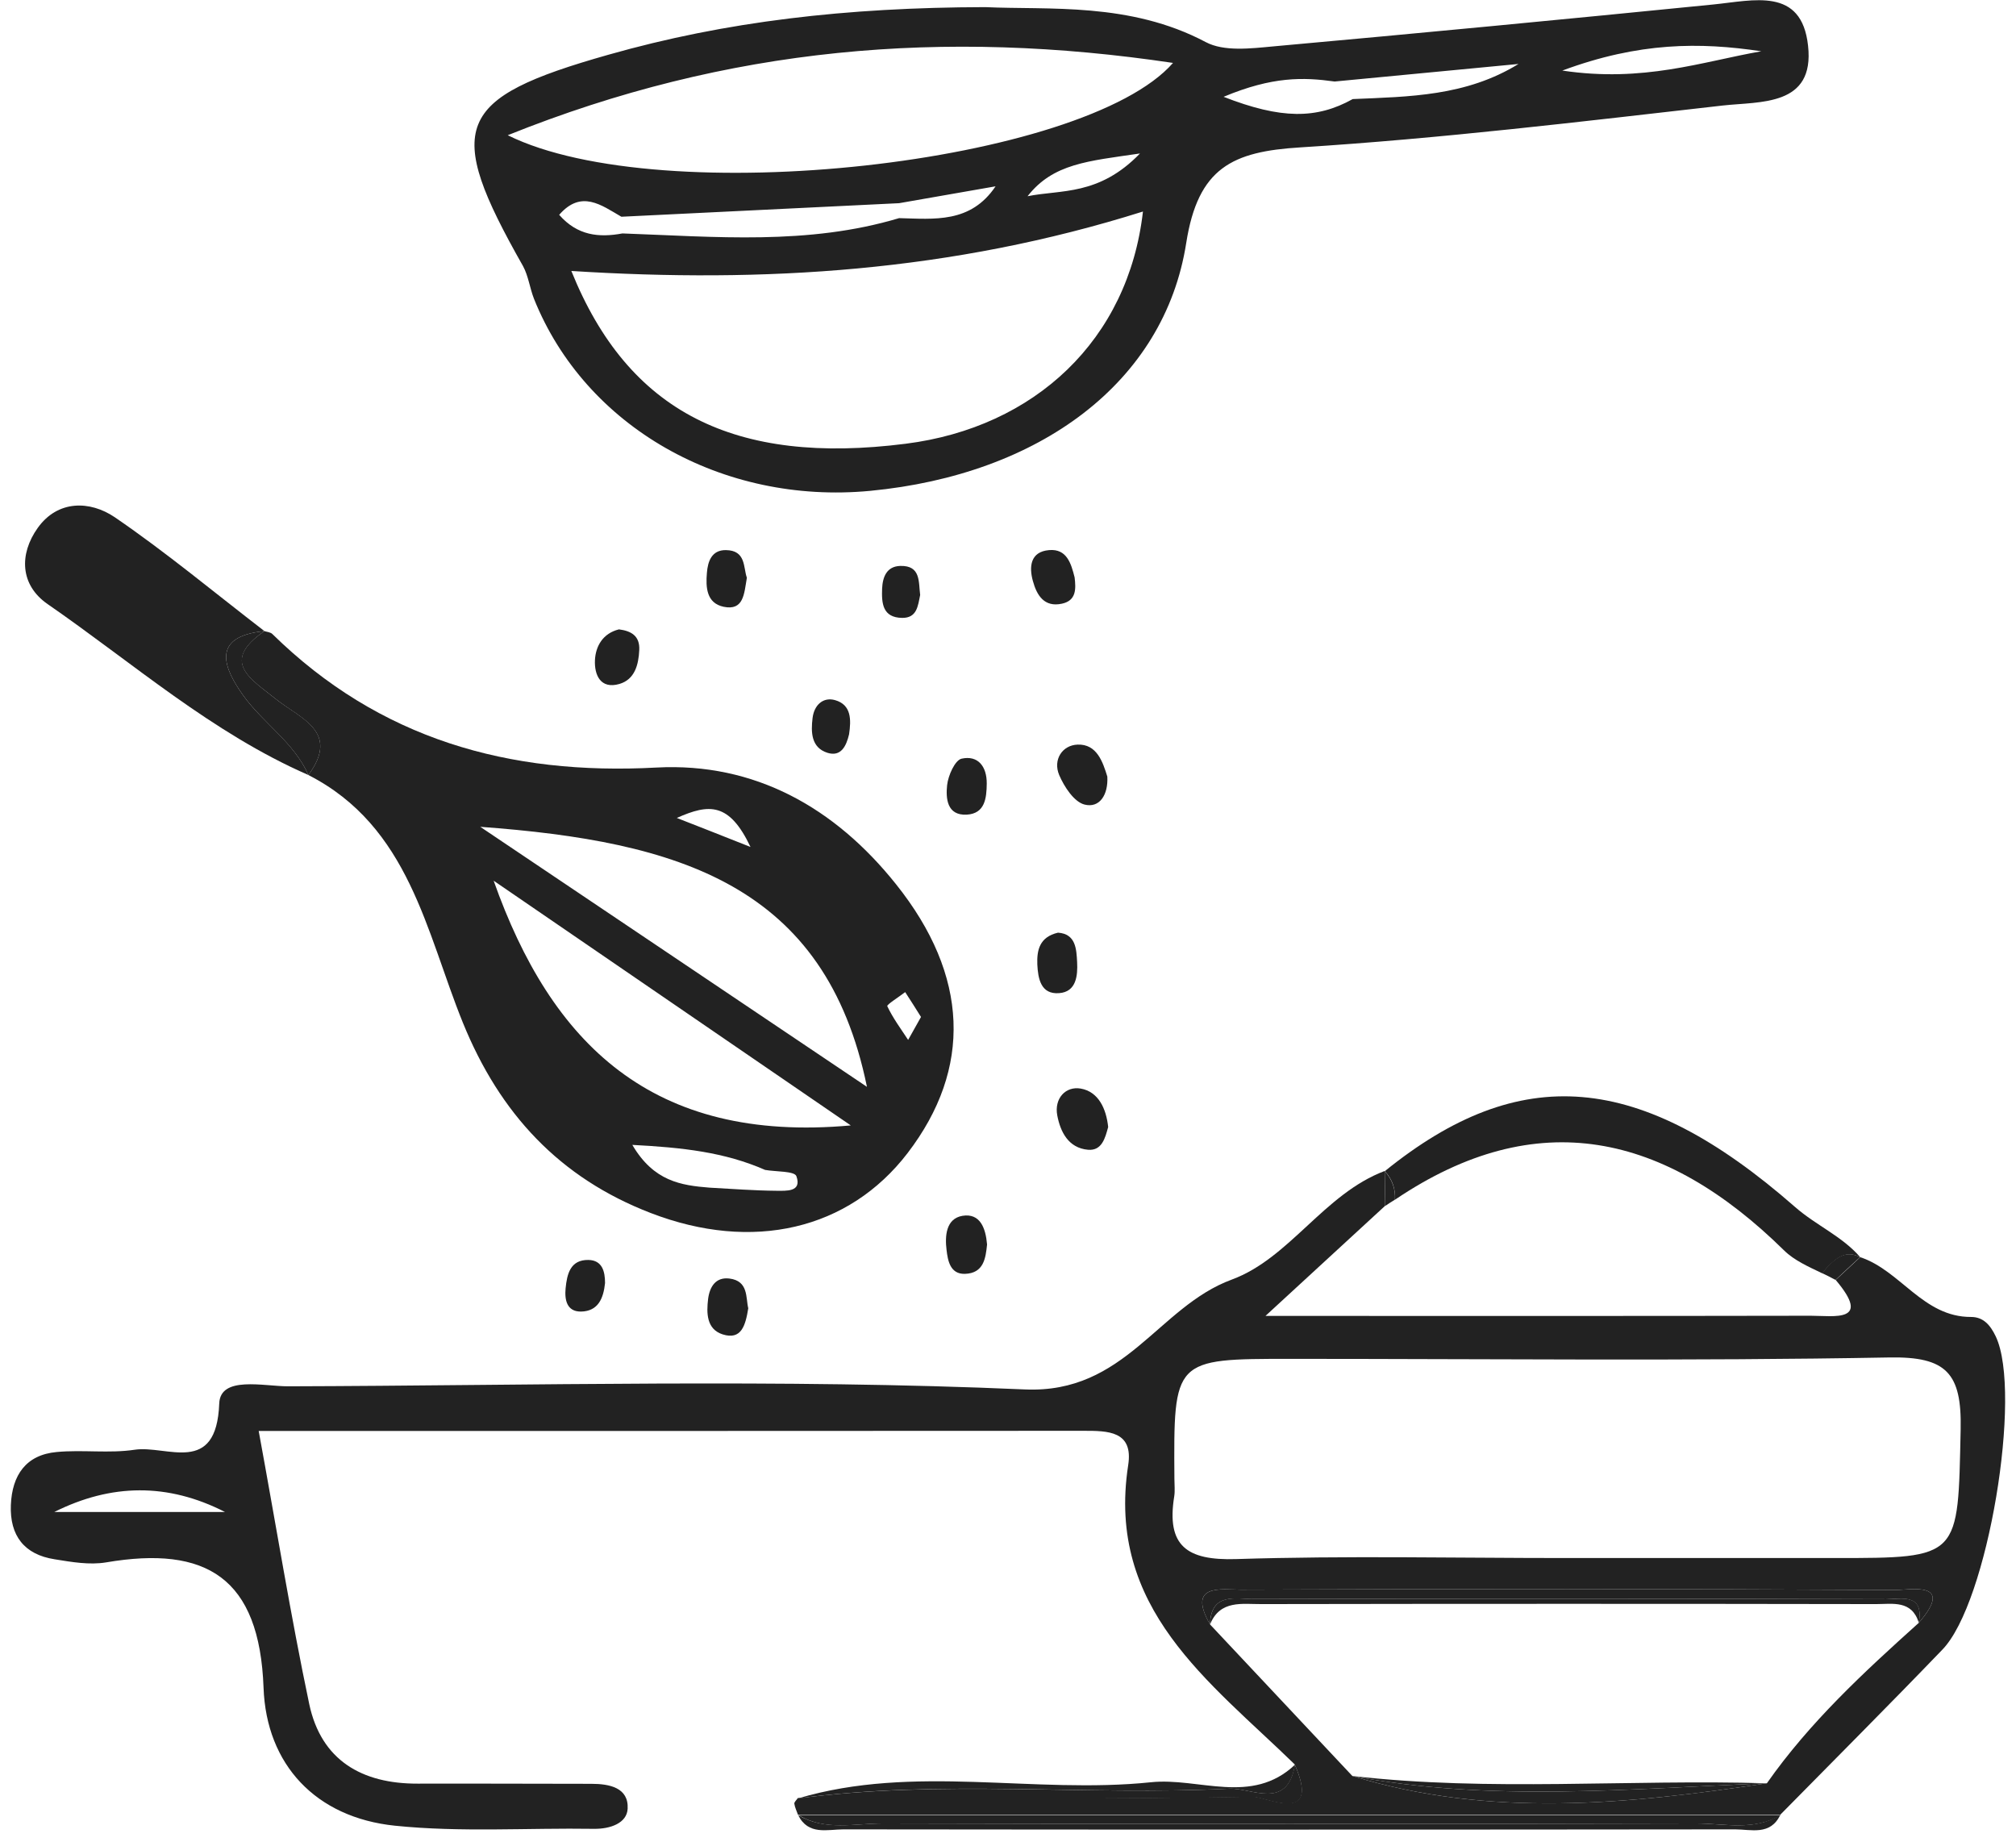 <svg xmlns="http://www.w3.org/2000/svg" width="116" height="106" viewBox="0 0 116 106" fill="none"><g clip-path="url(#clip0_805_92891)"><path d="M114.835 76.89C114.525 76.24 114.125 75.77 113.415 75.77C110.655 75.78 109.365 73.1 107.035 72.33C106.565 72.77 106.095 73.21 105.625 73.64C107.715 76.11 105.545 75.7 104.185 75.7C94.065 75.72 83.955 75.71 72.815 75.71C75.545 73.2 77.625 71.29 79.705 69.37C79.695 68.7 79.685 68.04 79.675 67.37C76.175 68.69 74.215 72.39 70.875 73.62C66.615 75.19 64.755 80.19 58.975 79.94C44.865 79.32 30.715 79.72 16.575 79.76C15.165 79.76 12.675 79.14 12.615 80.75C12.455 84.94 9.605 83.13 7.745 83.41C6.275 83.63 4.755 83.4 3.265 83.54C1.495 83.7 0.695 84.87 0.625 86.59C0.555 88.36 1.405 89.44 3.135 89.71C4.115 89.87 5.155 90.05 6.105 89.89C11.865 88.91 14.935 90.76 15.165 97.11C15.325 101.52 18.165 104.57 22.725 105.04C26.515 105.43 30.365 105.16 34.185 105.22C35.125 105.23 36.075 104.89 36.115 104.06C36.175 102.85 35.075 102.63 34.015 102.63C30.685 102.63 27.365 102.61 24.035 102.62C20.825 102.63 18.485 101.28 17.795 98.05C16.725 92.96 15.895 87.82 14.885 82.33C31.105 82.33 46.725 82.33 62.345 82.32C63.745 82.32 65.225 82.32 64.915 84.3C63.645 92.55 69.585 96.73 74.495 101.51C76.025 105.01 72.835 103.36 72.105 103.37C63.375 103.51 54.635 103.46 45.905 103.45C45.835 103.56 45.695 103.68 45.705 103.77C45.735 103.99 45.845 104.2 45.915 104.41C64.755 104.41 83.595 104.41 102.435 104.41C105.545 101.25 108.675 98.12 111.745 94.93C114.395 92.24 116.375 80.13 114.835 76.89ZM3.125 86.99C6.405 85.35 9.655 85.31 12.945 86.99C9.675 86.99 6.405 86.99 3.125 86.99ZM110.405 93.37C107.245 96.21 104.125 99.09 101.665 102.6C93.695 103.8 85.725 104.61 77.815 102.18C75.085 99.27 72.355 96.37 69.625 93.46C68.275 91.09 70.295 91.46 71.395 91.46C83.945 91.41 96.505 91.41 109.055 91.48C109.895 91.48 112.515 90.93 110.405 93.37ZM105.555 89.64C100.395 89.64 95.245 89.64 90.085 89.64C83.765 89.64 77.435 89.5 71.125 89.7C68.285 89.79 67.105 88.94 67.565 86.09C67.615 85.77 67.575 85.43 67.575 85.09C67.525 78.18 67.525 78.18 74.265 78.18C85.745 78.18 97.225 78.31 108.705 78.1C111.995 78.04 112.885 79 112.815 82.24C112.655 89.64 112.835 89.64 105.555 89.64Z" fill="#222222"></path><path d="M30.725 17.19C33.675 24.56 41.565 29.05 50.075 28.24C59.785 27.31 66.995 22.03 68.255 13.98C68.935 9.64 70.925 8.72 74.815 8.48C82.945 7.97 91.035 6.99 99.135 6.07C101.285 5.83 104.425 6.13 104.035 2.63C103.665 -0.77 100.895 0.03 98.565 0.26C90.145 1.1 81.695 1.91 73.255 2.67C71.965 2.79 70.425 2.98 69.375 2.42C65.015 0.11 60.335 0.58 56.685 0.41C48.685 0.43 41.765 1.23 35.005 3.15C26.145 5.66 25.535 7.27 30.095 15.31C30.405 15.88 30.485 16.58 30.725 17.19ZM101.345 2.95C97.925 3.55 94.565 4.76 89.895 4.06C94.315 2.42 97.805 2.42 101.345 2.95ZM76.795 4.69C80.325 4.35 83.855 4.02 87.375 3.68C84.355 5.54 81.085 5.56 77.835 5.7C75.755 6.86 73.705 6.86 70.405 5.57C73.225 4.39 74.995 4.44 76.795 4.69ZM32.175 12.36C33.445 10.9 34.595 11.8 35.755 12.47C41.085 12.21 46.405 11.95 51.735 11.69C53.585 11.37 55.435 11.04 57.285 10.72C55.845 12.86 53.755 12.6 51.735 12.55C46.495 14.12 41.145 13.62 35.815 13.43C34.465 13.68 33.225 13.56 32.175 12.36ZM52.115 25.53C42.285 26.78 36.155 23.73 32.875 15.59C43.955 16.29 54.755 15.64 65.765 12.17C64.925 19.55 59.545 24.59 52.115 25.53ZM59.125 11.29C60.595 9.41 62.585 9.27 65.595 8.83C63.225 11.28 61.045 10.9 59.125 11.29ZM67.495 3.62C62.405 9.44 38.055 12.16 29.215 7.78C41.925 2.67 54.345 1.66 67.495 3.62Z" fill="#222222"></path><path d="M15.874 40.22C17.254 41.34 19.594 42.08 17.744 44.59C23.554 47.56 24.514 53.61 26.634 58.84C28.754 64.06 32.194 67.77 37.444 69.79C43.304 72.05 48.834 70.76 52.224 66.34C55.944 61.48 55.764 56.13 51.554 50.87C48.044 46.47 43.424 43.86 37.774 44.16C29.274 44.62 21.834 42.52 15.674 36.48C15.564 36.37 15.364 36.36 15.214 36.31C12.614 38.09 14.474 39.09 15.874 40.22ZM52.084 57.08C52.394 57.56 52.704 58.04 52.994 58.51C52.674 59.08 52.464 59.45 52.254 59.83C51.834 59.19 51.374 58.57 51.054 57.89C51.014 57.8 51.724 57.36 52.084 57.08ZM44.684 68.51C43.394 68.5 42.104 68.4 40.824 68.33C39.194 68.2 37.614 67.97 36.384 65.87C39.274 66.02 41.704 66.29 44.024 67.31C44.654 67.42 45.714 67.37 45.824 67.67C46.154 68.59 45.234 68.51 44.684 68.51ZM28.404 50.67C34.994 55.19 41.584 59.7 48.954 64.75C37.504 65.79 31.714 60.02 28.404 50.67ZM43.184 48.73C41.364 48.01 40.384 47.62 38.944 47.06C40.804 46.23 41.964 46.16 43.184 48.73ZM49.884 62.53C42.554 57.6 35.654 52.96 27.634 47.57C39.054 48.41 47.504 50.9 49.884 62.53Z" fill="#222222"></path><path d="M2.746 34.76C7.666 38.16 12.186 42.16 17.746 44.59C16.916 42.7 15.126 41.6 13.986 40C12.916 38.5 12.056 36.62 15.216 36.31C12.356 34.11 9.576 31.79 6.606 29.76C5.176 28.79 3.316 28.76 2.166 30.38C1.106 31.87 1.136 33.65 2.746 34.76Z" fill="#222222"></path><path d="M13.986 40C15.126 41.6 16.916 42.71 17.746 44.59C19.596 42.08 17.256 41.33 15.876 40.22C14.476 39.09 12.626 38.09 15.216 36.31C12.056 36.62 12.916 38.5 13.986 40Z" fill="#222222"></path><path d="M102.654 71.94C103.244 72.52 104.044 72.87 104.834 73.25C104.944 73.14 105.044 73.03 105.154 72.9C105.684 72.36 106.234 71.91 107.044 72.34C105.994 71.12 104.504 70.51 103.284 69.44C94.334 61.6 87.434 61.11 79.684 67.38C80.134 67.87 80.294 68.42 80.274 69.02C88.444 63.5 95.804 65.2 102.654 71.94Z" fill="#222222"></path><path d="M105.144 72.89C105.044 73.02 104.934 73.14 104.824 73.24C105.094 73.37 105.364 73.5 105.614 73.64C106.084 73.2 106.554 72.76 107.024 72.33C106.224 71.91 105.664 72.35 105.144 72.89Z" fill="#222222"></path><path d="M80.266 69.02C80.296 68.43 80.126 67.88 79.676 67.38C79.686 68.05 79.696 68.71 79.706 69.38C79.896 69.25 80.076 69.14 80.266 69.02Z" fill="#222222"></path><path d="M97.586 104.91C81.986 104.95 66.396 104.95 50.796 104.91C49.176 104.91 47.476 105.35 45.926 104.43C46.506 105.61 47.616 105.25 48.536 105.25C65.636 105.27 82.736 105.27 99.836 105.25C100.756 105.25 101.866 105.62 102.436 104.42C100.916 105.36 99.216 104.91 97.586 104.91Z" fill="#222222"></path><path d="M50.805 104.91C66.405 104.95 81.995 104.95 97.595 104.91C99.215 104.91 100.915 105.36 102.465 104.43C83.625 104.43 64.785 104.43 45.945 104.43C47.475 105.36 49.185 104.91 50.805 104.91Z" fill="#222222"></path><path d="M70.734 102.91C72.004 102.85 74.084 104.19 74.514 101.53C72.014 103.89 68.984 102.25 66.224 102.54C59.484 103.24 52.614 101.48 45.914 103.47C54.174 102.36 62.464 103.32 70.734 102.91Z" fill="#222222"></path><path d="M72.114 103.39C72.844 103.38 76.034 105.03 74.504 101.53C74.074 104.19 71.994 102.84 70.724 102.91C62.464 103.32 54.164 102.37 45.914 103.47C54.654 103.47 63.384 103.53 72.114 103.39Z" fill="#222222"></path><path d="M62.604 66.15C63.404 66.22 63.594 65.47 63.764 64.84C63.654 63.8 63.214 62.81 62.184 62.63C61.314 62.48 60.654 63.2 60.834 64.17C61.014 65.12 61.474 66.05 62.604 66.15Z" fill="#222222"></path><path d="M60.945 44.59C61.235 45.27 61.805 46.14 62.405 46.29C63.275 46.51 63.775 45.72 63.715 44.68C63.455 43.84 63.115 42.8 62.005 42.84C61.125 42.87 60.575 43.71 60.945 44.59Z" fill="#222222"></path><path d="M60.937 57.14C61.937 57.07 62.017 56.12 61.977 55.35C61.937 54.61 61.907 53.73 60.877 53.66C59.807 53.91 59.657 54.67 59.687 55.49C59.727 56.3 59.887 57.22 60.937 57.14Z" fill="#222222"></path><path d="M54.465 71.92C54.535 72.51 54.665 73.31 55.515 73.29C56.605 73.26 56.715 72.39 56.795 71.6C56.715 70.65 56.395 69.79 55.385 69.95C54.425 70.11 54.365 71.12 54.465 71.92Z" fill="#222222"></path><path d="M40.675 32.96C40.605 33.78 40.645 34.7 41.635 34.91C42.795 35.15 42.815 34.17 42.975 33.24C42.765 32.66 42.935 31.66 41.765 31.65C40.945 31.64 40.725 32.31 40.675 32.96Z" fill="#222222"></path><path d="M34.233 37.98C34.194 38.82 34.544 39.67 35.644 39.35C36.523 39.09 36.743 38.25 36.783 37.4C36.824 36.58 36.313 36.3 35.614 36.21C34.684 36.44 34.273 37.18 34.233 37.98Z" fill="#222222"></path><path d="M56.777 45.09C56.787 44.09 56.267 43.44 55.327 43.65C54.947 43.74 54.557 44.62 54.497 45.17C54.417 45.92 54.477 46.93 55.627 46.87C56.677 46.81 56.767 45.92 56.777 45.09Z" fill="#222222"></path><path d="M41.975 73.56C41.185 73.46 40.835 74.03 40.745 74.73C40.645 75.55 40.655 76.47 41.575 76.77C42.665 77.12 42.895 76.25 43.055 75.27C42.905 74.66 43.075 73.7 41.975 73.56Z" fill="#222222"></path><path d="M60.363 31.65C59.283 31.74 59.203 32.61 59.433 33.43C59.653 34.24 60.083 34.96 61.113 34.73C61.933 34.55 61.913 33.88 61.833 33.22C61.633 32.42 61.383 31.56 60.363 31.65Z" fill="#222222"></path><path d="M46.755 41.31C46.655 42.13 46.675 43.01 47.605 43.31C48.395 43.56 48.695 42.92 48.855 42.25C48.975 41.43 49.005 40.55 48.045 40.28C47.365 40.09 46.845 40.56 46.755 41.31Z" fill="#222222"></path><path d="M50.756 33.87C50.726 34.7 50.776 35.53 51.906 35.55C52.766 35.56 52.816 34.86 52.946 34.23C52.846 33.49 52.996 32.53 51.806 32.56C51.016 32.58 50.786 33.2 50.756 33.87Z" fill="#222222"></path><path d="M32.544 74.13C32.484 74.77 32.604 75.47 33.434 75.46C34.424 75.44 34.724 74.69 34.814 73.82C34.814 73.15 34.654 72.51 33.864 72.49C32.804 72.47 32.624 73.32 32.544 74.13Z" fill="#222222"></path><path d="M109.054 91.48C96.504 91.41 83.944 91.41 71.394 91.46C70.304 91.46 68.274 91.09 69.624 93.46C69.674 91.59 71.114 92.01 72.164 92C84.284 91.97 96.414 91.97 108.534 92.01C109.364 92.01 110.724 91.64 110.404 93.37C112.514 90.93 109.894 91.48 109.054 91.48Z" fill="#222222"></path><path d="M108.535 92.01C96.415 91.97 84.295 91.97 72.165 92C71.115 92 69.675 91.59 69.625 93.46C70.205 92.03 71.485 92.3 72.595 92.29C84.385 92.27 96.165 92.27 107.955 92.29C108.895 92.29 110.005 92.05 110.405 93.36C110.725 91.63 109.375 92.01 108.535 92.01Z" fill="#222222"></path><path d="M77.816 102.18C85.726 104.61 93.696 103.8 101.666 102.6C93.716 102.91 85.746 103.69 77.816 102.18Z" fill="#222222"></path><path d="M77.816 102.18C85.746 103.69 93.716 102.91 101.666 102.6C93.726 102.36 85.756 103.09 77.816 102.18Z" fill="#222222"></path></g><defs><clipPath id="clip0_805_92891"><rect width="114.75" height="105.31" fill="white" transform="translate(0.625)"></rect></clipPath></defs></svg>